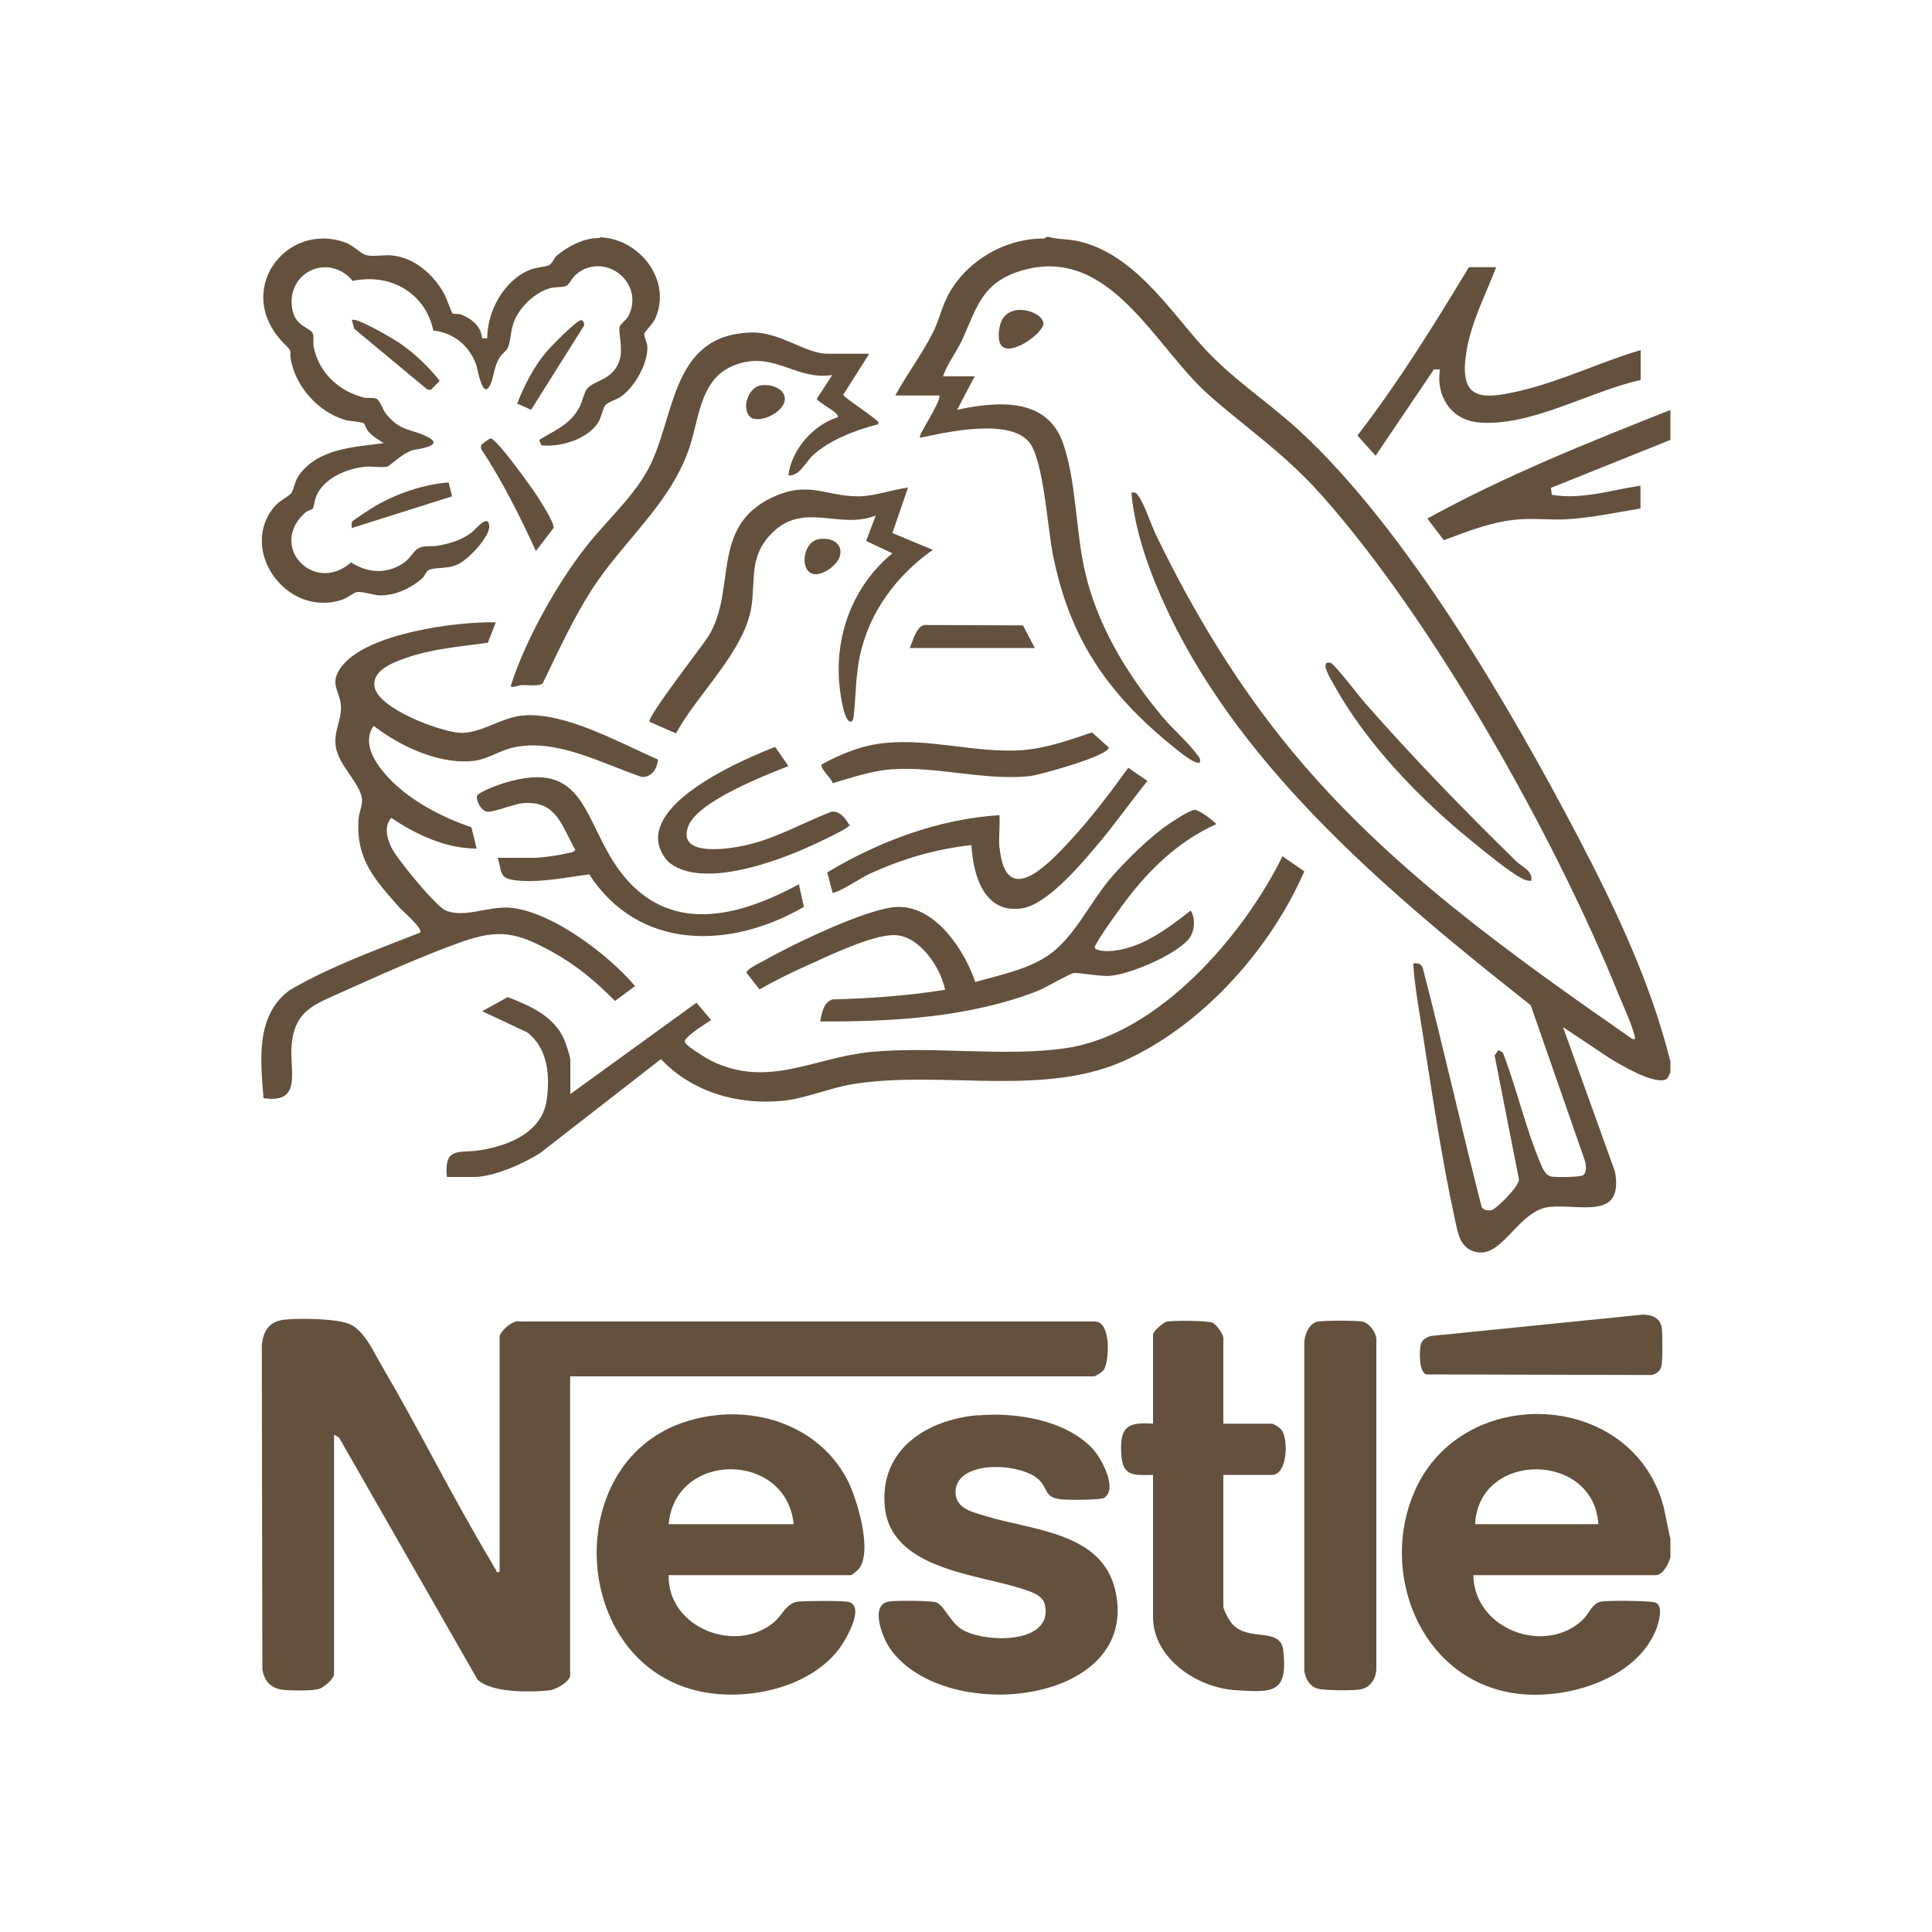 <?xml version="1.0" encoding="UTF-8"?>
<svg id="Layer_1" data-name="Layer 1" xmlns="http://www.w3.org/2000/svg" viewBox="0 0 100 100">
  <defs>
    <style>
      .cls-1 {
        fill: #63513d;
      }
    </style>
  </defs>
  <path class="cls-1" d="M86.46,54.89v.64c-.12.14-.08.32-.32.37-.7.15-2.24-.77-2.86-1.15l-2.38-1.59,2.69,7.48c.46,2.54-1.79,1.67-3.38,1.83s-2.39,2.54-3.71,2.35c-.98-.13-1.06-1.12-1.23-1.88-.67-3.08-1.16-6.44-1.65-9.57-.18-1.16-.4-2.33-.47-3.5.3-.04.46.04.52.34,1.06,4.09,1.98,8.22,3.03,12.3l.16.11c.11.03.23.04.34.02.22-.04,1.44-1.23,1.42-1.6l-1.26-6.41.2-.28.23.14c.7,1.81,1.17,3.87,1.91,5.64.12.27.26.71.6.77.24.04,1.5.04,1.65-.08.21-.17.14-.58.06-.81l-2.78-7.98c-7.03-5.55-14.81-12.02-18.74-20.29-.91-1.91-1.74-4.12-1.93-6.24.2-.03.24,0,.35.15.33.43.67,1.53.94,2.07,1.92,3.97,4.2,7.74,7.01,11.14,4.94,5.99,11.31,10.52,17.63,14.92.13.02.16,0,.13-.13-.14-.58-.59-1.58-.84-2.17-3.28-8.13-9.53-19.26-15.33-25.8-1.91-2.16-3.75-3.37-5.84-5.2-2.84-2.48-5.16-7.9-9.81-6.45-1.95.6-2.25,1.89-2.97,3.5-.3.67-.78,1.25-1.02,1.95h1.64l-.91,1.73c2.07-.44,4.66-.67,5.49,1.75.67,1.93.65,4.48,1.11,6.55.63,2.82,2.18,5.37,4.01,7.57.56.67,1.33,1.32,1.83,2,.09.13.17.19.13.37-.21.2-1.21-.66-1.41-.82-3.42-2.77-5.38-5.66-6.22-10.02-.26-1.35-.47-4.7-1.17-5.67-.97-1.33-4.29-.58-5.69-.28-.13-.12,1.09-1.84,1-2.19h-2.28c.59-1.09,1.41-2.18,1.96-3.28.3-.61.45-1.3.76-1.89.93-1.78,2.97-2.98,4.98-2.95l.14-.09h.09c.48.14.96.1,1.48.21,2.81.61,4.59,3.3,6.36,5.31,1.57,1.78,3.38,2.9,5.1,4.47,5.57,5.11,10.92,14.3,14.45,21.03,1.93,3.69,3.76,7.53,4.78,11.59Z"/>
  <path class="cls-1" d="M86.46,79.62v1c-.11.32-.37.91-.77.91h-9.43c.04,2.82,3.75,4.18,5.69,2.28.29-.28.46-.82.92-.91.36-.07,2.45-.05,2.78.04.53.14.16,1.23,0,1.57-1.15,2.54-4.86,3.55-7.42,3.11-4.77-.82-6.87-6.31-4.98-10.5,2.52-5.59,11.28-5.15,12.86.88l.34,1.62ZM82.73,78.89c-.23-3.76-6.19-3.81-6.38,0h6.38Z"/>
  <path class="cls-1" d="M31.05,12.28c2.08.07,3.78,2.28,2.84,4.26-.1.21-.53.65-.54.72-.03.15.16.49.16.72,0,.89-.66,2.04-1.37,2.55-.21.15-.69.28-.82.46s-.19.62-.37.9c-.57.86-1.95,1.26-2.93,1.16l-.11-.28c.86-.54,1.6-.77,2.1-1.73.13-.25.23-.74.37-.91.37-.47,1.42-.44,1.71-1.57.15-.58-.09-1.37-.02-1.65.04-.15.37-.35.49-.61.8-1.79-1.38-3.32-2.78-2.06-.15.14-.35.5-.45.55-.18.09-.58.05-.87.13-.78.22-1.55.97-1.85,1.71-.19.47-.17,1.06-.34,1.4-.07.14-.3.29-.42.49-.29.48-.27.93-.46,1.36-.4.92-.67-.8-.75-1.02-.36-.98-1.17-1.64-2.21-1.75-.42-1.96-2.23-2.98-4.17-2.57-1.27-1.5-3.52-.43-3.12,1.52.16.8.88.91,1.03,1.16.1.17.02.52.07.76.28,1.33,1.31,2.27,2.6,2.6.21.05.46-.03.66.07.17.08.31.54.45.73.8,1.01,1.32.78,2.21,1.25s-.61.61-.83.68c-.51.17-1.16.8-1.26.83-.28.09-.83-.02-1.17.02-.95.09-2.1.57-2.52,1.49-.09.2-.14.62-.19.68-.04.05-.28.1-.39.2-1.95,1.75.47,4.26,2.37,2.58.9.58,1.95.62,2.81-.04.27-.21.47-.59.67-.69.33-.17.71-.07,1.05-.14.65-.13,1.16-.27,1.7-.67.18-.13.87-1.01.92-.36.05.58-1.08,1.73-1.58,1.98-.56.28-1.19.16-1.52.3-.16.07-.24.33-.37.45-.59.51-1.34.86-2.14.88-.38,0-.94-.23-1.25-.17-.16.03-.47.29-.72.38-2.91,1-5.47-2.62-3.49-4.86.23-.26.7-.48.82-.64.16-.22.18-.63.42-.95,1-1.38,2.84-1.44,4.37-1.64-.29-.2-.53-.32-.78-.59-.12-.13-.2-.41-.25-.44-.11-.08-.74-.11-.96-.17-1.37-.41-2.49-1.64-2.8-3.03-.13-.6.13-.43-.31-.87-2.77-2.72.03-6.45,3.16-5.27.36.14.78.57,1.01.63.38.1.93-.02,1.34.02,1.17.11,2.14.96,2.7,1.95.12.2.41,1.02.45,1.05.07.05.3,0,.44.06.55.21,1.05.61,1.09,1.23h.27c0-1.4.85-2.97,2.17-3.53.35-.15.78-.15,1.02-.25.18-.08.26-.37.41-.5.57-.48,1.38-.9,2.14-.91h.09Z"/>
  <path class="cls-1" d="M86.46,22.77l-6.18,2.48.04.36c1.53.27,3.09-.25,4.59-.47v1.18c-1.28.21-2.57.49-3.87.56-.78.04-1.61-.06-2.38,0-1.35.09-2.68.61-3.93,1.08l-.85-1.12c4.03-2.22,8.31-3.93,12.58-5.62v1.55Z"/>
  <path class="cls-1" d="M17.29,86.69c-.05.24-.56.68-.81.74-.36.09-1.4.08-1.78.04-.67-.07-1.01-.42-1.12-1.07l-.03-16.77c.07-.73.38-1.23,1.14-1.32s2.74-.07,3.42.23c.76.34,1.24,1.46,1.66,2.17,1.94,3.31,3.65,6.78,5.62,10.07.08.14.18.34.27.46.06.08-.02.17.2.12v-12.18c0-.24.7-.9,1.04-.78h29.72c.93-.08.8,2.12.5,2.52-.08.1-.4.32-.5.32h-27.11v15.47c0,.32-.72.74-1.05.78-.97.11-3,.14-3.74-.55l-7.17-12.53-.26-.15v12.46Z"/>
  <path class="cls-1" d="M34.61,81.53c-.06,2.73,3.49,4.11,5.47,2.42.43-.37.63-.98,1.23-1.05.35-.04,2.37-.06,2.63.02.85.25-.18,1.99-.49,2.4-1.57,2.1-4.93,2.78-7.38,2.19-6.5-1.56-7.03-11.63-.8-13.85,3.15-1.12,6.92-.17,8.56,2.88.52.98,1.36,3.75.62,4.67-.06.07-.36.32-.41.32h-9.43ZM41.08,78.89c-.38-3.78-6.13-3.8-6.47,0h6.47Z"/>
  <path class="cls-1" d="M50.63,73.26c1.95-.17,4.49.23,5.9,1.7.45.47,1.34,2.07.64,2.56-.18.13-1.86.12-2.2.09-.97-.09-.68-.56-1.23-1.05-.99-.88-4.34-1-4.28.72.03.82.91.99,1.55,1.19,2.42.75,6.03.82,6.72,3.86,1.33,5.87-8.73,7.01-11.62,3.06-.41-.55-1.15-2.36-.07-2.5.36-.05,2.12-.05,2.42.05.38.12.75,1.06,1.33,1.4,1.23.73,4.76.76,4.29-1.29-.12-.52-.83-.7-1.26-.84-2.33-.74-6.7-1.02-7.02-4.2-.3-2.97,2.16-4.53,4.81-4.76Z"/>
  <path class="cls-1" d="M25.68,32.17l-.43,1.1c-1.4.19-2.88.31-4.22.78-.66.23-1.75.62-1.65,1.46.13,1.15,3.41,2.37,4.43,2.42,1.08.05,2.17-.82,3.29-.9,2.18-.17,4.99,1.43,6.95,2.28-.01.45-.34.96-.85.9-2.07-.7-4.48-2.05-6.71-1.5-.63.15-1.25.57-1.89.66-1.8.25-3.87-.73-5.26-1.8-.62.89.08,1.93.69,2.6,1.12,1.24,2.81,2.12,4.37,2.65l.27,1.1c-1.56.01-3.14-.72-4.42-1.59-.37.43-.23,1.01-.02,1.48.24.57,2.3,3.06,2.81,3.3.94.44,2.22-.21,3.32-.13,2.15.16,5.15,2.44,6.51,4.06l-1.04.77c-.97-1-2.05-1.89-3.28-2.56-1.8-.99-2.73-1.19-4.71-.48s-4.21,1.71-6.1,2.56c-1.48.67-2.51.97-2.65,2.82-.1,1.3.57,2.99-1.45,2.69-.16-1.96-.42-4.31,1.37-5.6,2.11-1.23,4.46-2.07,6.74-2.97.15-.2-.88-1.09-1.05-1.27-1.29-1.46-2.29-2.51-2.14-4.61.02-.3.17-.63.18-.92.03-.82-1.22-1.82-1.36-2.83-.11-.78.27-1.31.27-2,0-.87-.68-1.22.04-2.15,1.32-1.72,5.92-2.32,7.98-2.28Z"/>
  <path class="cls-1" d="M63.32,73.69h2.51c.1,0,.42.21.5.32.36.44.33,2.33-.5,2.33h-2.51v6.8c0,.21.34.8.5.96.86.88,2.46.1,2.6,1.32.26,2.25-.56,2.19-2.51,2.06s-4.23-1.64-4.23-3.79v-7.35c-.99.02-1.57.09-1.64-1.05-.09-1.37.25-1.71,1.64-1.6v-4.61c0-.16.51-.62.7-.67.32-.07,2.1-.06,2.37.05.21.09.57.6.57.8v4.43Z"/>
  <path class="cls-1" d="M23.13,60.91c-.16-1.58.66-1.21,1.68-1.37,1.5-.23,3.25-.91,3.49-2.62.17-1.27.06-2.67-1.02-3.49l-2.32-1.09,1.32-.73c1.13.43,2.41,1,2.92,2.19.08.18.32.91.32,1.05v1.78l6.53-4.73.76.9c-.35.22-.98.62-1.24.91-.09.1-.17.13-.09.28.09.18,1.12.81,1.36.93,2.94,1.42,5.27-.18,8.22-.47,3.29-.32,7.01.28,10.18-.21,4.72-.72,9.14-5.83,11.14-9.92l1.13.78c-1.73,3.97-5.12,7.8-9.07,9.69-4.3,2.07-9.63.58-14.27,1.32-1.2.19-2.51.76-3.68.87-2.32.22-4.66-.45-6.28-2.16l-6.25,4.86c-.84.54-2.42,1.24-3.41,1.24h-1.41Z"/>
  <path class="cls-1" d="M68.21,68.41c.3-.07,2.03-.07,2.33,0,.33.07.65.53.7.85v17.15c-.04.52-.32.96-.87,1.04-.38.06-1.79.05-2.14-.04-.44-.11-.65-.5-.72-.92v-16.97c0-.42.24-1.02.69-1.12Z"/>
  <path class="cls-1" d="M62.95,42.66c-2.02.9-3.62,2.49-4.9,4.26-.32.44-1.21,1.66-1.38,2.08-.08.2.57.24.68.23,1.63-.05,3.06-1.15,4.28-2.1.27.43.21,1.12-.13,1.51-.73.81-2.97,1.78-4.06,1.87-.5.04-1.66-.19-1.88-.14-.25.05-1.44.76-1.88.93-3.49,1.36-7.51,1.59-11.23,1.57.1-.45.15-.95.63-1.14,1.96-.05,3.91-.19,5.84-.5-.24-1.17-1.35-2.85-2.68-2.83-1.13.01-3.31,1.05-4.39,1.54-.86.38-1.72.81-2.54,1.27l-.67-.86c-.01-.16.56-.45.72-.53,1.45-.83,5.61-2.88,7.16-2.88,1.93,0,3.41,2.25,3.96,3.89,1.22-.35,2.55-.61,3.64-1.29,1.46-.91,2.28-2.84,3.42-4.15.76-.87,1.99-2.08,2.93-2.72.27-.18,1.08-.73,1.36-.75.24-.01.93.53,1.13.73Z"/>
  <path class="cls-1" d="M45,18.3l-1.36,2.14c.02.1,1.44,1.05,1.66,1.26.09.08.19.08.15.26-1.12.28-2.51.81-3.37,1.6-.4.37-.68,1.08-1.27,1.05.13-1.3,1.3-2.64,2.55-3.01.16-.21-1.06-.78-1.08-.96l.8-1.23c-1.84.29-2.93-1.17-4.83-.59-2.09.63-2.01,2.85-2.64,4.56-1.04,2.83-3.42,4.69-5.02,7.2-.97,1.53-1.71,3.17-2.5,4.79-.19.17-.8.08-1.09.09-.13,0-.62.21-.55,0,.75-2.34,2.37-5.23,3.88-7.16.98-1.25,2.32-2.46,3.11-3.82,1.56-2.65,1.13-7.2,5.5-7.27,1.46-.02,2.74,1.1,3.91,1.1h2.14Z"/>
  <path class="cls-1" d="M47,25.23l-.81,2.36,2.09.87c-1.87,1.32-3.31,3.24-3.78,5.52-.21,1.02-.2,2.04-.31,3.06-.01.1-.03.29-.14.31-.36.08-.56-1.49-.59-1.78-.29-2.65.68-5.24,2.73-6.93l-1.36-.64.5-1.32c-1.85.75-3.69-.72-5.33.87-1.2,1.16-.91,2.29-1.09,3.74-.3,2.36-2.81,4.61-3.92,6.67l-1.37-.6c-.16-.21,2.73-3.93,3.03-4.4,1.51-2.4.08-5.66,3.29-7.2,1.9-.91,2.77-.07,4.48-.07.83,0,1.78-.35,2.6-.46Z"/>
  <path class="cls-1" d="M85.08,68.05c.44,0,.85.18.93.66.05.33.05,1.67-.01,1.98-.06.27-.26.43-.52.48l-11.65-.03c-.41-.11-.37-1.29-.28-1.6.06-.19.33-.35.52-.39l11.01-1.11Z"/>
  <path class="cls-1" d="M27.73,44.4c.44-.03,1.17-.12,1.6-.23.16-.04.34-.03.45-.18-.72-1.25-.96-2.55-2.69-2.42-.51.04-1.57.5-1.89.44-.29-.05-.53-.51-.52-.77,0-.23,1.13-.62,1.38-.7,4.32-1.35,4.09,1.98,6.05,4.58,2.49,3.29,6.08,2.36,9.24.65l.26,1.17c-3.78,2.19-8.52,2.3-11.11-1.68-1.22.15-2.63.46-3.85.3-.85-.11-.66-.45-.89-1.16h1.96Z"/>
  <path class="cls-1" d="M51.74,43.89c.32,3.18,2.51.85,3.6-.32s2.13-2.54,3.06-3.83l.99.68c-.89,1.11-1.72,2.29-2.64,3.37-.84.99-2.57,3.05-3.88,3.23-1.94.27-2.5-1.72-2.59-3.28-1.82.2-3.57.71-5.23,1.47-.51.23-1.41.86-1.85.98-.18.05-.1-.03-.14-.12-.1-.29-.14-.62-.25-.91,2.7-1.62,5.75-2.76,8.92-2.97.04.54-.05,1.15,0,1.69Z"/>
  <path class="cls-1" d="M40.81,39.65c-1.25.49-4.66,1.83-5.17,3.08-.64,1.58,1.84,1.24,2.71,1.07,1.66-.31,3.14-1.19,4.69-1.79.4-.04.68.29.86.6.06.1.15.05,0,.18-.32.26-1.78.93-2.24,1.13-1.73.76-5.28,2.01-6.95.78-.37-.27-.64-.82-.65-1.28-.05-2.18,4.36-4.1,6.06-4.76l.68.98Z"/>
  <path class="cls-1" d="M43.1,40.55c-.03-.25-.7-.79-.56-.99,1-.54,2.01-.96,3.15-1.09,2.41-.28,4.79.52,7.19.36,1.25-.09,2.46-.52,3.64-.92l.87.78c0,.43-3.6,1.44-4.16,1.49-2.39.22-4.72-.53-7.1-.36-1.04.08-2.05.43-3.04.72Z"/>
  <path class="cls-1" d="M79.26,45.58c-.17.03-.27-.02-.42-.08-.66-.31-2.09-1.5-2.73-2.02-2.64-2.14-5.44-5.06-7.08-8.06-.14-.25-.78-1.26-.16-1.11.2.05,1.49,1.75,1.77,2.06,2.48,2.83,5.15,5.58,7.84,8.21.3.29.86.49.78,1Z"/>
  <path class="cls-1" d="M53.56,33.54h-6.47c.16-.37.35-1.14.77-1.19l5.09.02.61,1.17Z"/>
  <path class="cls-1" d="M25.38,22.69c.29-.05,2.17,2.59,2.44,3.01.17.27.91,1.42.83,1.63l-.91,1.19c-.84-1.82-1.73-3.61-2.84-5.29v-.18c.03-.06.43-.35.48-.35Z"/>
  <path class="cls-1" d="M18.21,16.57c.19-.19,2.19.99,2.49,1.2.77.53,1.48,1.21,2.06,1.94l-.45.46h-.18s-3.79-3.15-3.79-3.15l-.13-.46Z"/>
  <path class="cls-1" d="M27.49,21.21l-.72-.32c.36-.93.87-1.92,1.51-2.68.21-.25,1.61-1.69,1.82-1.64.08.02.18.2.12.3l-2.73,4.34Z"/>
  <path class="cls-1" d="M23.22,24.96l.18.73-5.19,1.64c0-.11-.03-.25.02-.34.04-.06,1.07-.73,1.23-.82,1.14-.65,2.45-1.09,3.76-1.2Z"/>
  <path class="cls-1" d="M51.85,17.91c-.24-.24-.16-.93-.04-1.23.44-1.13,2.23-.55,2.2.11-.15.56-1.68,1.62-2.16,1.12Z"/>
  <path class="cls-1" d="M39.32,19.96c.51-.12,1.36.13,1.3.75s-1.28,1.24-1.78.88c-.48-.44-.11-1.5.48-1.63Z"/>
  <path class="cls-1" d="M42.42,27.9c1.2-.14,1.49.94.42,1.61-1.51.93-1.52-1.48-.42-1.61Z"/>
  <path class="cls-1" d="M77.44,13.83c-.53,1.4-1.26,2.77-1.52,4.27-.46,2.61.69,2.63,2.84,2.11s4.09-1.48,6.16-2.09v1.55c-2.6.56-5.74,2.46-8.43,2.19-1.43-.15-2.17-1.4-1.96-2.74h-.31s-3.02,4.47-3.02,4.47l-.94-1.05c2.13-2.76,3.97-5.73,5.77-8.71h1.41Z"/>
</svg>